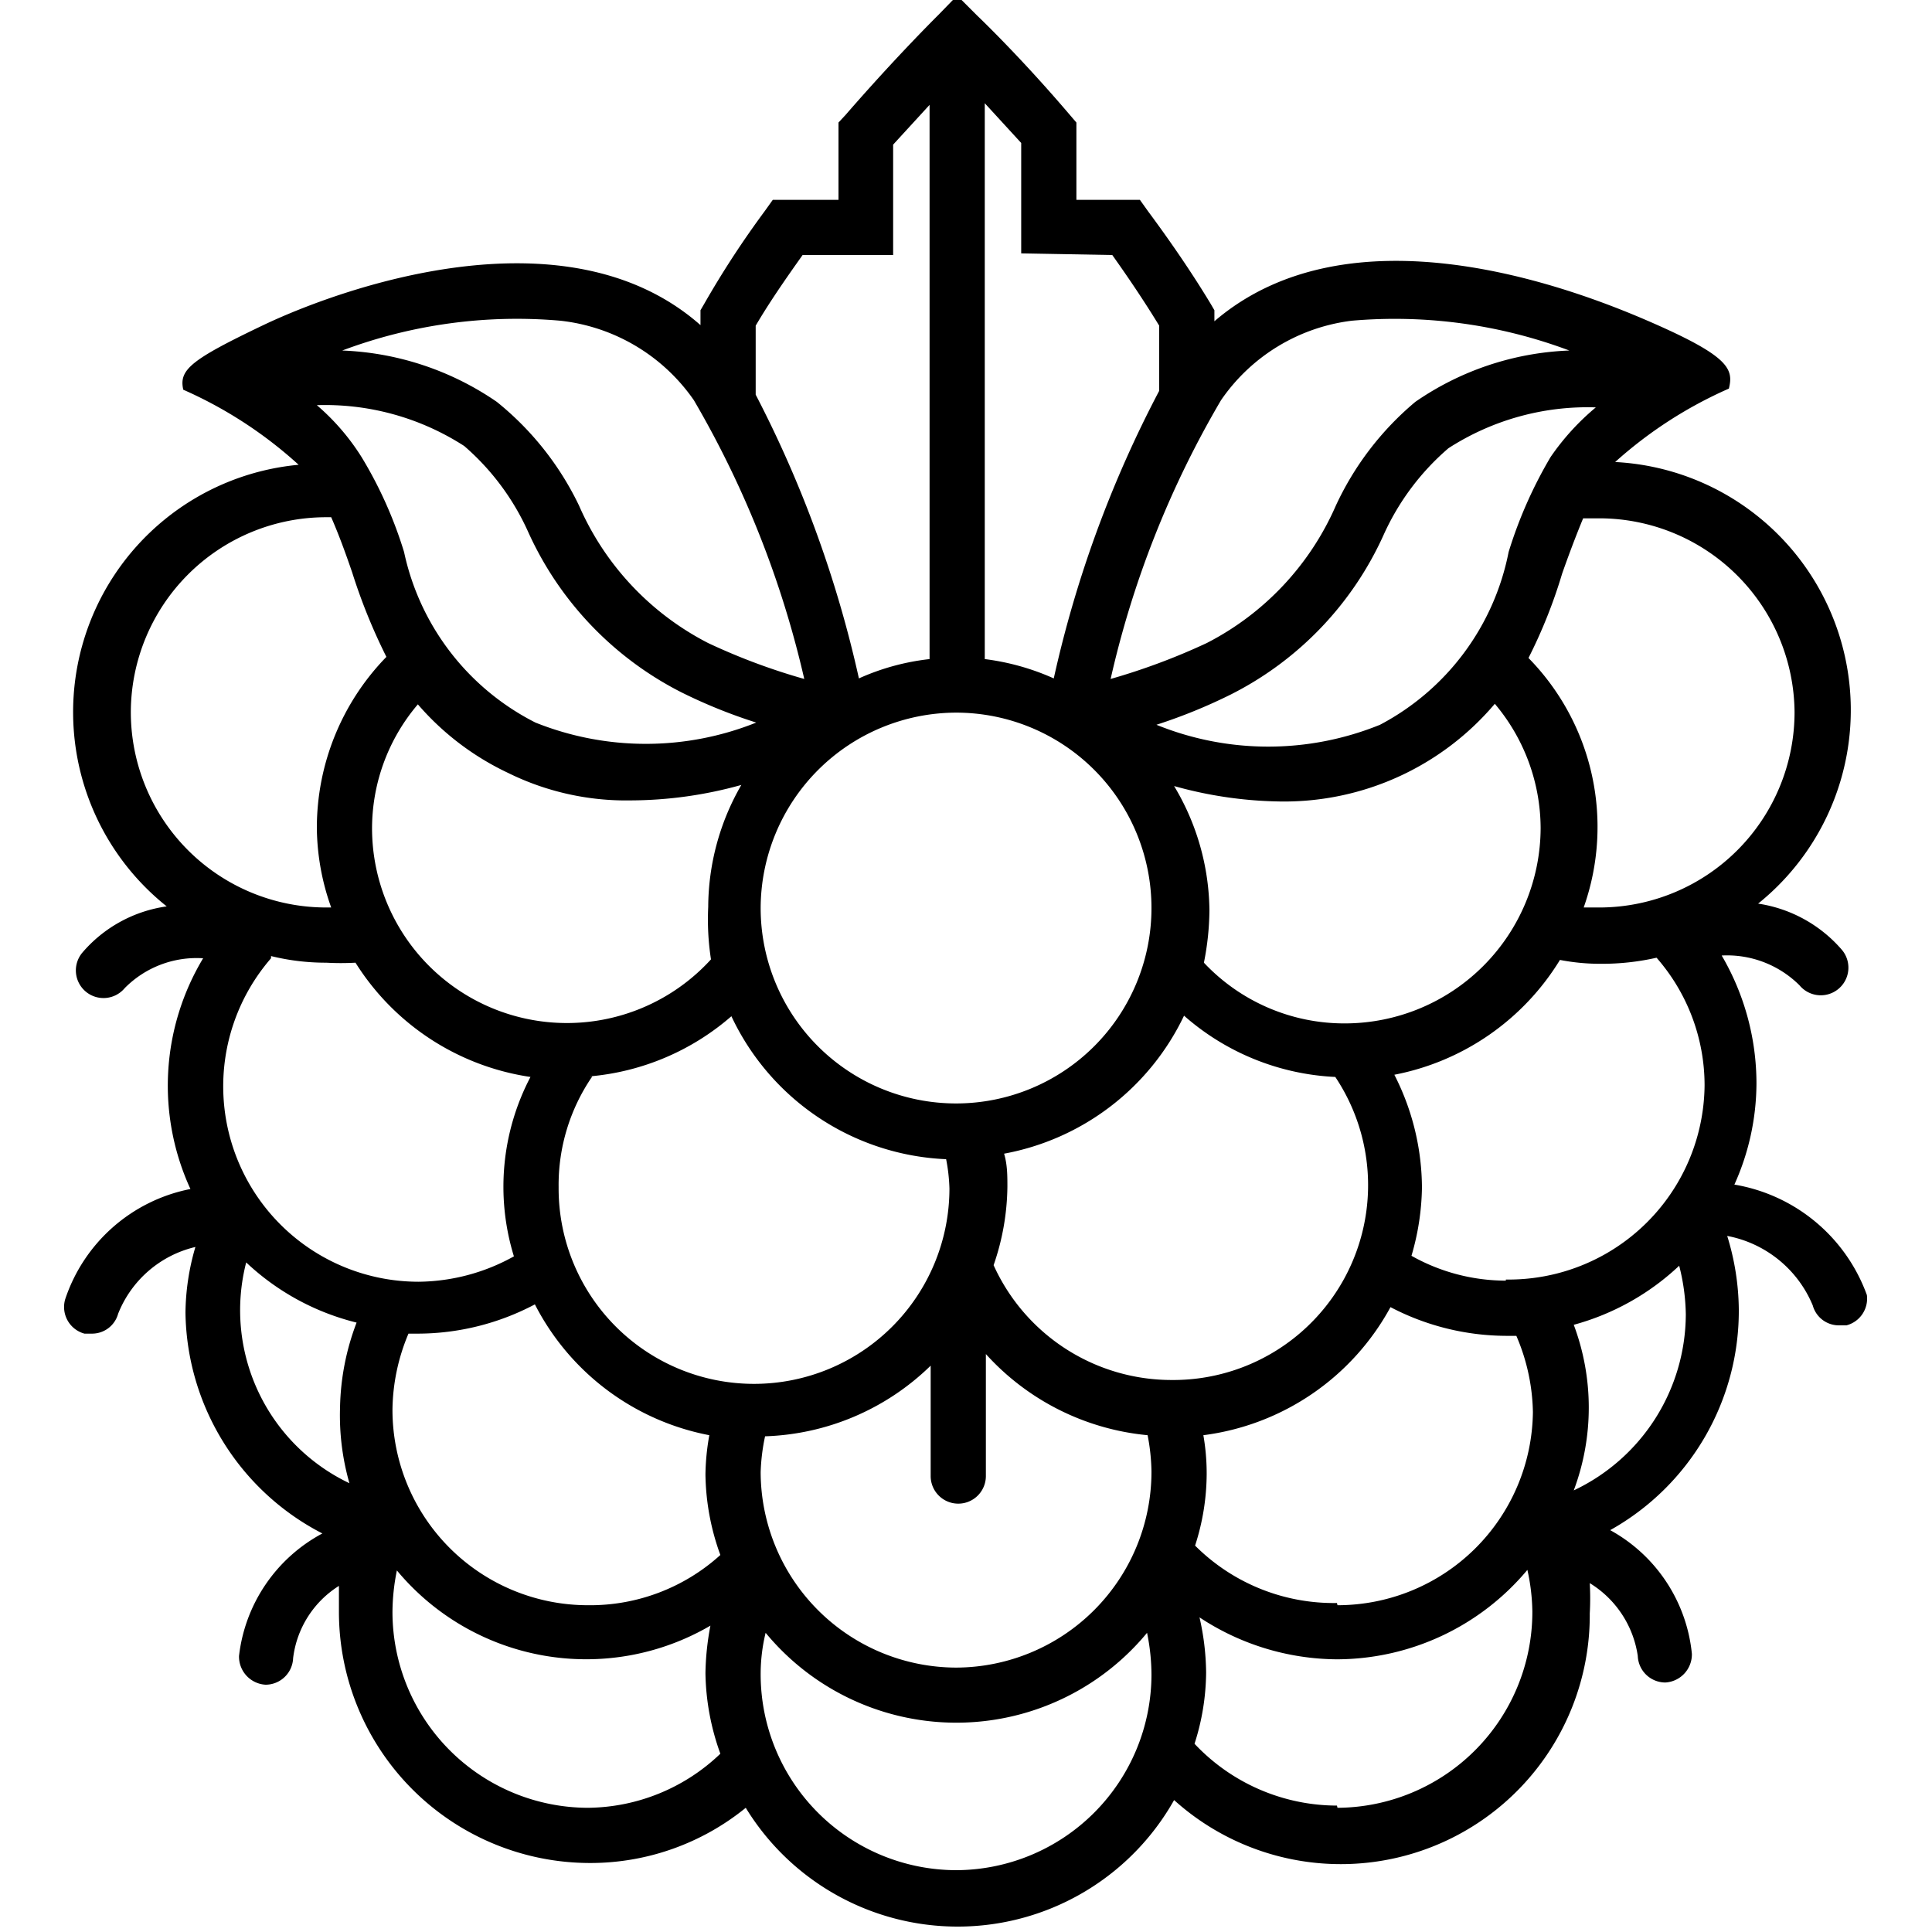 <svg id="Layer_1" data-name="Layer 1" xmlns="http://www.w3.org/2000/svg" viewBox="0 0 35 35"><path d="M33.82,23.46a3.1,3.1,0,0,0-2.4-2,4.49,4.49,0,0,0,.4-1.83,4.59,4.59,0,0,0-.63-2.32,1.86,1.86,0,0,1,1.41.54.5.5,0,1,0,.77-.64,2.49,2.49,0,0,0-1.52-.84,4.5,4.5,0,0,0-2.59-8,7.73,7.73,0,0,1,2.06-1.33c.09-.36,0-.59-1.45-1.22s-5.41-2.11-7.87,0V5.62l-.07-.12c-.32-.53-.7-1.09-1.13-1.67l-.15-.21H19.5V2.22l-.12-.14C18.46,1,17.72.3,17.69.27l-.35-.35L17,.27s-.76.75-1.68,1.81l-.13.14v1.4H14l-.15.21A17,17,0,0,0,12.76,5.5l-.07.12v.27c-2.46-2.17-6.6-.63-7.92,0S3.24,6.7,3.32,7.06A7.73,7.73,0,0,1,5.41,8.42a4.5,4.5,0,0,0-2.39,8,2.46,2.46,0,0,0-1.53.84.5.5,0,1,0,.77.64,1.83,1.83,0,0,1,1.42-.54,4.48,4.48,0,0,0-.23,4.18,3,3,0,0,0-2.27,2,.5.5,0,0,0,.35.62h.13a.49.49,0,0,0,.48-.36,2,2,0,0,1,1.4-1.21,4.34,4.34,0,0,0-.18,1.19,4.57,4.57,0,0,0,2.48,4A2.89,2.89,0,0,0,4.33,30a.51.51,0,0,0,.48.52h0a.5.5,0,0,0,.5-.48,1.8,1.8,0,0,1,.83-1.31c0,.16,0,.32,0,.48a4.55,4.55,0,0,0,4.54,4.54,4.46,4.46,0,0,0,2.83-1,4.5,4.5,0,0,0,7.76-.14,4.51,4.51,0,0,0,7.53-3.38,4.91,4.91,0,0,0,0-.55A1.86,1.86,0,0,1,29.67,30a.5.5,0,0,0,.5.48h0a.51.51,0,0,0,.48-.52,2.88,2.88,0,0,0-1.48-2.24,4.55,4.55,0,0,0,2.33-4,4.62,4.62,0,0,0-.21-1.33,2.1,2.1,0,0,1,1.55,1.26.49.49,0,0,0,.48.36h.13A.5.5,0,0,0,33.82,23.46ZM32.51,12.9A3.54,3.54,0,0,1,29,16.44l-.31,0a4.37,4.37,0,0,0-1-4.52,9.2,9.2,0,0,0,.61-1.53c.12-.34.24-.66.38-1l.32,0A3.54,3.54,0,0,1,32.51,12.9ZM21.27,14.24a7.46,7.46,0,0,0,1.95.28,5,5,0,0,0,3.86-1.77A3.51,3.51,0,0,1,27.91,15a3.55,3.55,0,0,1-3.54,3.54,3.49,3.49,0,0,1-2.56-1.1s0,0,0,0a5,5,0,0,0,.1-.95A4.45,4.45,0,0,0,21.27,14.24Zm-8.39,3.14A3.53,3.53,0,0,1,6.74,15a3.47,3.47,0,0,1,.83-2.24A4.93,4.93,0,0,0,9.2,14a4.83,4.83,0,0,0,2.23.5,7.52,7.52,0,0,0,2-.28,4.45,4.45,0,0,0-.6,2.21A4.73,4.73,0,0,0,12.88,17.38ZM6.55,8.28a4.13,4.13,0,0,0-.81-.94,4.65,4.65,0,0,1,2.67.74A4.49,4.49,0,0,1,9.57,9.64a6.05,6.05,0,0,0,2.77,2.9,9.4,9.4,0,0,0,1.36.55,5.38,5.38,0,0,1-4,0A4.52,4.52,0,0,1,7.32,10,7.59,7.59,0,0,0,6.55,8.28Zm10.77,4.63a3.54,3.54,0,1,1-3.54,3.54A3.55,3.55,0,0,1,17.32,12.91ZM28.09,8.28A8,8,0,0,0,27.33,10,4.52,4.52,0,0,1,25,13.13a5.38,5.38,0,0,1-4.05,0,9.75,9.75,0,0,0,1.35-.55,6,6,0,0,0,2.77-2.9,4.51,4.51,0,0,1,1.17-1.56,4.65,4.65,0,0,1,2.67-.74A4.43,4.43,0,0,0,28.09,8.28Zm-3.6-2.47a9,9,0,0,1,3.94.54,5.25,5.25,0,0,0-2.79.93A5.42,5.42,0,0,0,24.2,9.16a5.08,5.08,0,0,1-2.34,2.49,11.71,11.71,0,0,1-1.74.65,17.64,17.64,0,0,1,2-5.05A3.37,3.37,0,0,1,24.49,5.81ZM20.15,4.62c.32.45.6.87.85,1.28V7.08a20.84,20.84,0,0,0-1.91,5.21,4.38,4.38,0,0,0-1.25-.35V1.87l.66.72v2Zm-5.61,0h1.64v-2l.66-.72V11.94a4.26,4.26,0,0,0-1.28.35,21,21,0,0,0-1.87-5.14V5.9C13.93,5.49,14.22,5.07,14.54,4.62ZM10.15,5.81a3.39,3.39,0,0,1,2.42,1.44,17.94,17.94,0,0,1,2,5.05,11.31,11.31,0,0,1-1.74-.65,5.08,5.08,0,0,1-2.34-2.49A5.42,5.42,0,0,0,9,7.28a5.29,5.29,0,0,0-2.8-.93A9,9,0,0,1,10.15,5.81ZM2.37,12.9A3.54,3.54,0,0,1,5.91,9.37H6c.14.32.26.65.38,1A10.41,10.41,0,0,0,7,11.9,4.44,4.44,0,0,0,5.74,15,4.37,4.37,0,0,0,6,16.44H5.91A3.54,3.54,0,0,1,2.37,12.9Zm2.54,4.42a4.15,4.15,0,0,0,1,.12,4.73,4.73,0,0,0,.53,0,4.52,4.52,0,0,0,3.17,2.07,4.28,4.28,0,0,0-.3,3.25,3.61,3.61,0,0,1-1.73.46,3.54,3.54,0,0,1-2.67-5.86Zm1.42,9.55a3.47,3.47,0,0,1-1.87-4,4.48,4.48,0,0,0,2,1.09,4.53,4.53,0,0,0-.3,1.54A4.47,4.47,0,0,0,6.33,26.87Zm4.32,5.88a3.55,3.55,0,0,1-3.54-3.54,3.84,3.84,0,0,1,.08-.76,4.46,4.46,0,0,0,5.68,1,4.92,4.92,0,0,0-.09.86,4.45,4.45,0,0,0,.27,1.46A3.51,3.51,0,0,1,10.65,32.75Zm0-3.67a3.54,3.54,0,0,1-3.54-3.54,3.63,3.63,0,0,1,.29-1.38l.18,0a4.55,4.55,0,0,0,2.11-.53A4.5,4.5,0,0,0,12.85,26a4.27,4.27,0,0,0-.07.71,4.4,4.4,0,0,0,.27,1.46A3.51,3.51,0,0,1,10.65,29.08Zm-.53-7.58a3.47,3.47,0,0,1,.61-2l-.05,0a4.5,4.5,0,0,0,2.57-1.09A4.51,4.51,0,0,0,17.14,21a3.19,3.19,0,0,1,.06.53,3.54,3.54,0,0,1-7.08,0Zm7.2,12.38a3.55,3.55,0,0,1-3.54-3.54,3.16,3.16,0,0,1,.09-.76,4.48,4.48,0,0,0,6.91,0,3.84,3.84,0,0,1,.08.76A3.55,3.55,0,0,1,17.32,33.88Zm0-3.67a3.55,3.55,0,0,1-3.54-3.54,3.61,3.61,0,0,1,.08-.65,4.5,4.5,0,0,0,3-1.28v2a.5.5,0,0,0,1,0V24.53A4.52,4.52,0,0,0,20.79,26a3.7,3.7,0,0,1,.07.66A3.55,3.55,0,0,1,17.32,30.21ZM21.22,25A3.54,3.54,0,0,1,18,22.92h0a4.46,4.46,0,0,0,.25-1.42c0-.2,0-.4-.06-.6a4.52,4.52,0,0,0,3.26-2.5,4.46,4.46,0,0,0,2.74,1.11A3.53,3.53,0,0,1,21.22,25Zm3,7.71a3.55,3.55,0,0,1-2.58-1.12,4.3,4.3,0,0,0,.21-1.29,4.64,4.64,0,0,0-.12-1,4.56,4.56,0,0,0,2.49.76,4.51,4.51,0,0,0,3.45-1.62,3.66,3.66,0,0,1,.09.75A3.55,3.55,0,0,1,24.23,32.75Zm0-3.67A3.55,3.55,0,0,1,21.65,28a4.25,4.25,0,0,0,.21-1.29A4,4,0,0,0,21.8,26a4.51,4.51,0,0,0,3.39-2.32,4.55,4.55,0,0,0,2.09.52l.19,0a3.64,3.64,0,0,1,.3,1.38A3.54,3.54,0,0,1,24.23,29.08ZM28.51,27a4.27,4.27,0,0,0,0-3,4.51,4.51,0,0,0,1.91-1.07,3.73,3.73,0,0,1,.12.88A3.54,3.54,0,0,1,28.51,27Zm-1.23-3.8a3.49,3.49,0,0,1-1.71-.45,4.58,4.58,0,0,0,.19-1.23,4.53,4.53,0,0,0-.5-2.05,4.52,4.52,0,0,0,3-2.08,3.81,3.81,0,0,0,.75.07,4.46,4.46,0,0,0,1-.11,3.51,3.51,0,0,1,.87,2.31A3.55,3.55,0,0,1,27.28,23.18Z"/></svg>
